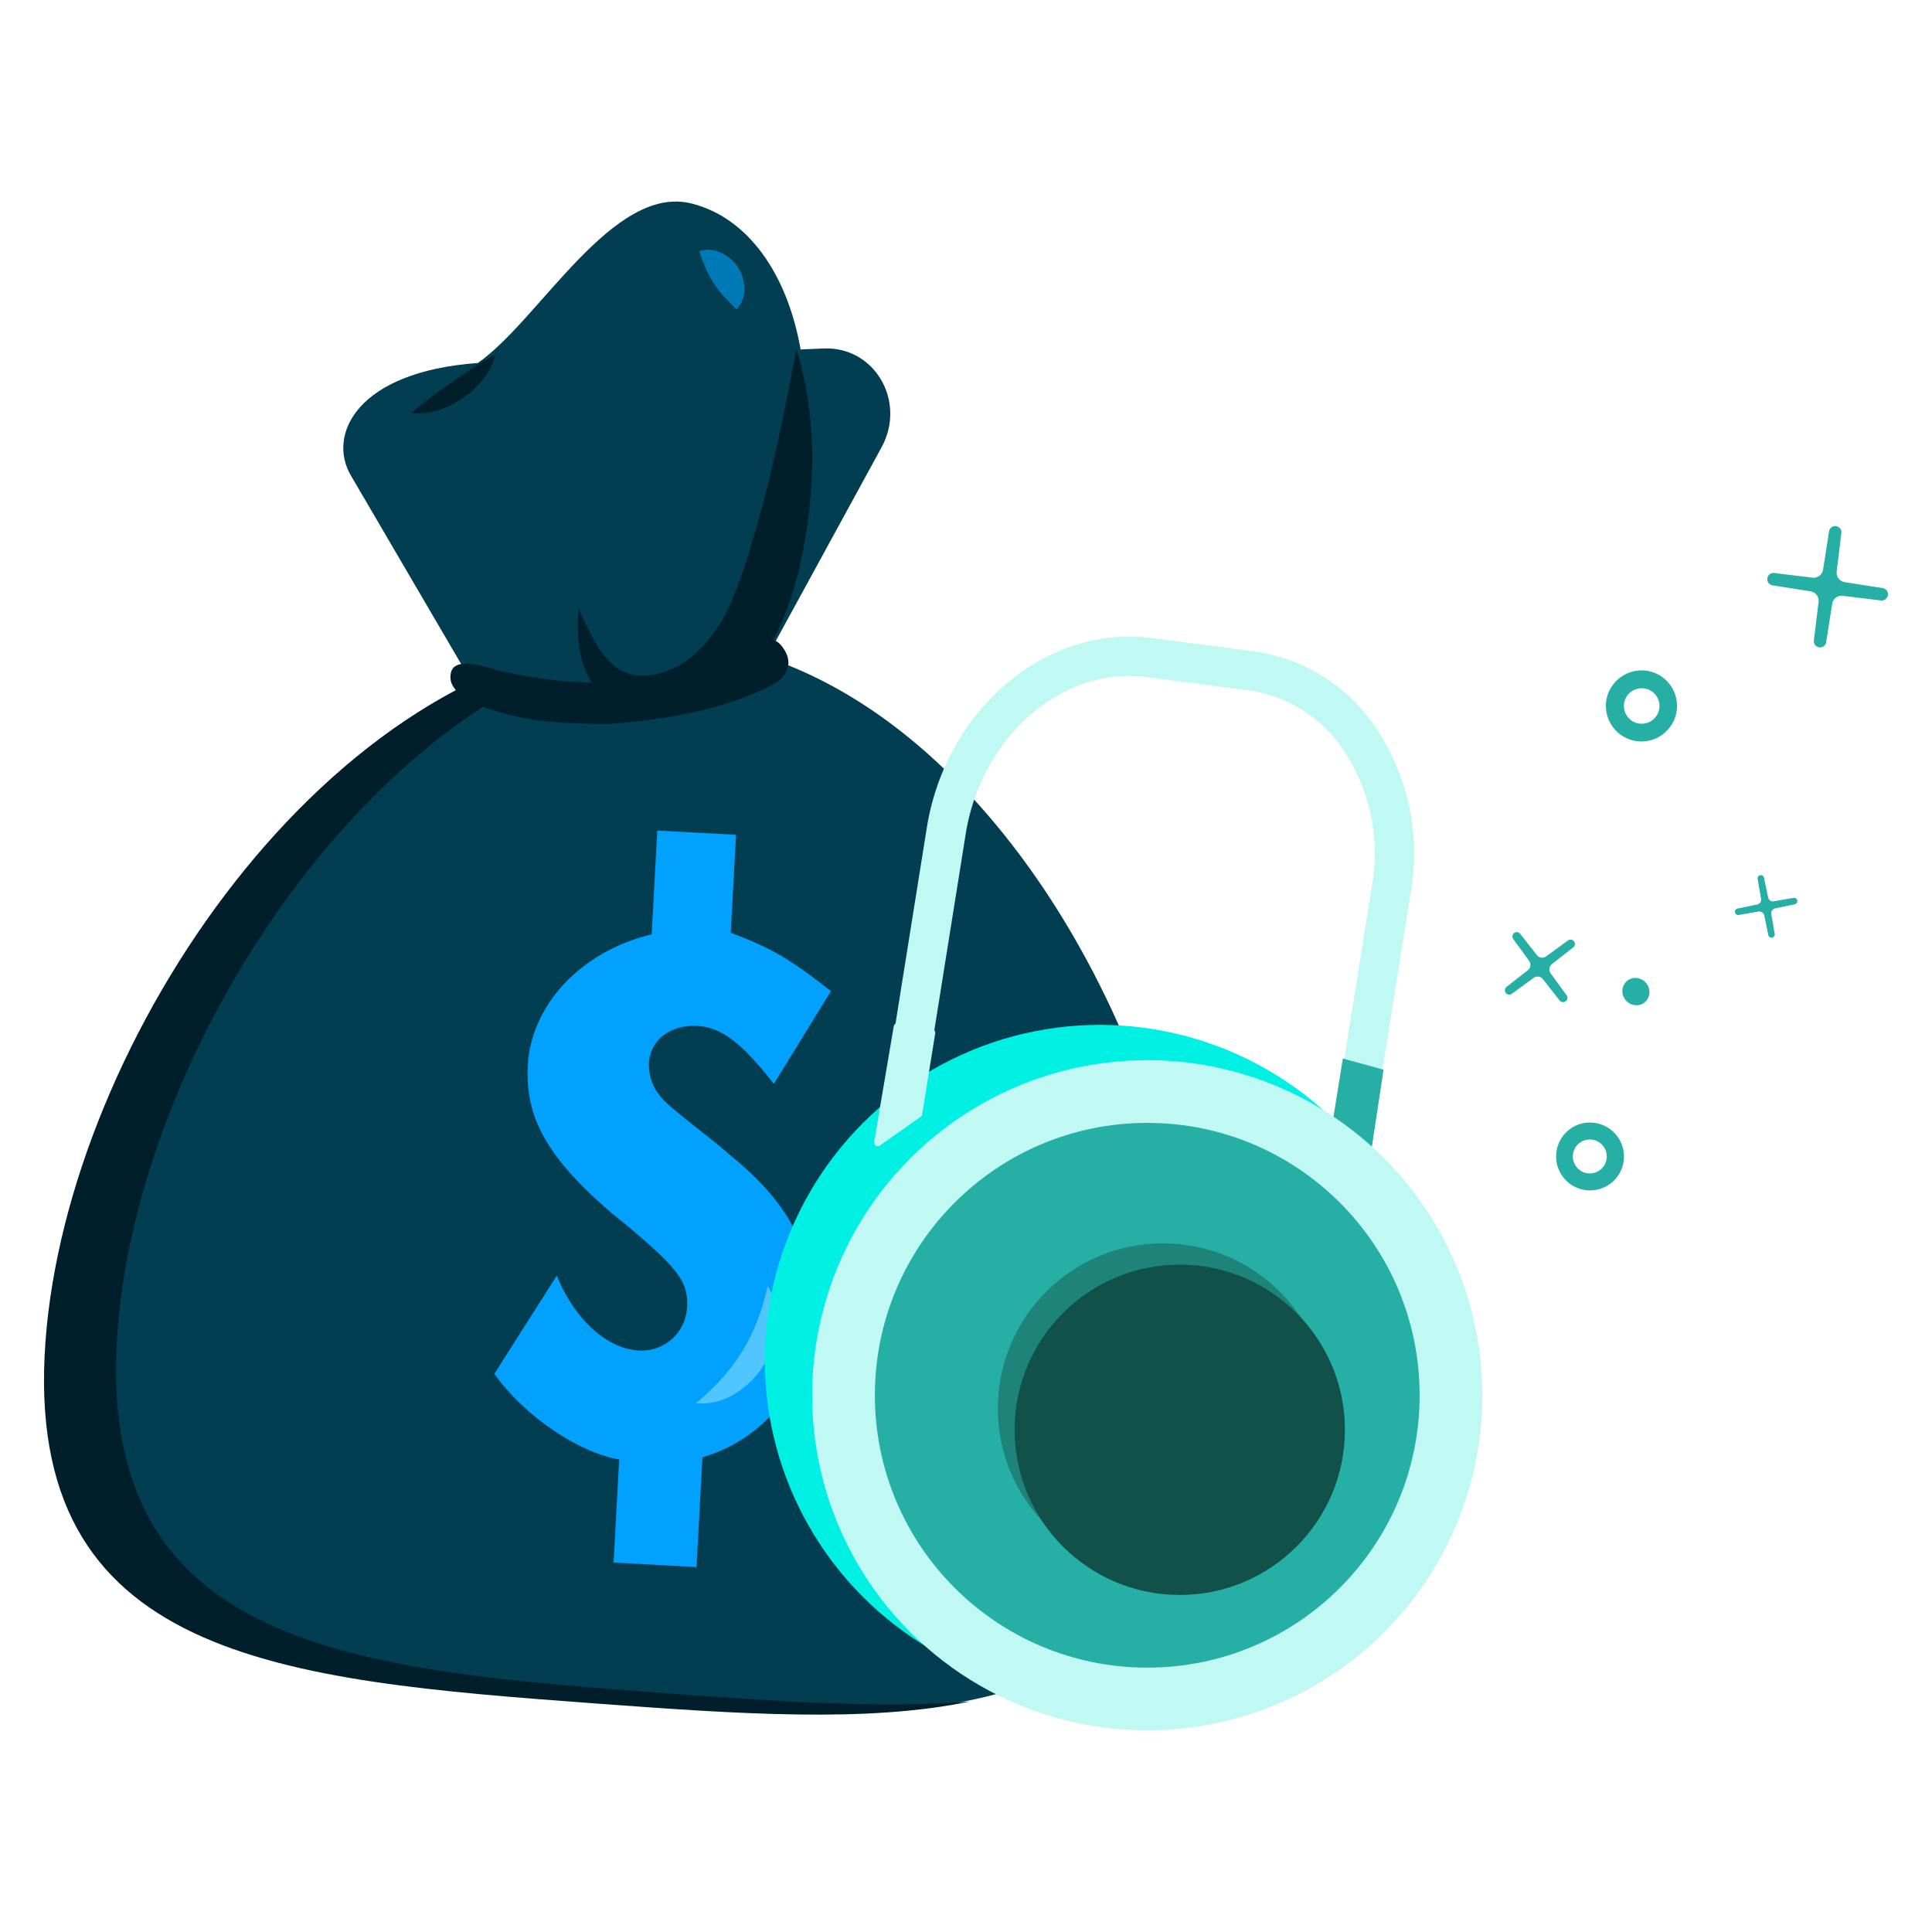 <svg xmlns="http://www.w3.org/2000/svg" viewBox="0 0 283.465 283.465"><defs><style>.cls-1{fill:#013e51;}.cls-2{fill:#001f2b;}.cls-3{fill:#00a1ff;}.cls-4{fill:#007ab7;}.cls-5{fill:#50c5ff;}.cls-6{fill:#00f0e4;}.cls-12,.cls-7{fill:#c0f9f3;}.cls-8,.cls-9{fill:#25afa5;}.cls-12,.cls-8{fill-rule:evenodd;}.cls-10{fill:#1e847a;}.cls-11{fill:#115149;}</style></defs><g id="Layer_5" data-name="Layer 5"><path class="cls-1" d="M132.148,250.867c-12.982,1.069-28.099.004-44.276-1.189-46.534-3.427-84.23-6.594-80.801-53.132,3.016-40.899,36.077-91.93,75.628-101.36a54.258,54.258,0,0,1,16.663-1.399c46.534,3.427,79.654,68.65,76.222,115.183C173.346,239.325,156.505,248.859,132.148,250.867Z"/><path class="cls-2" d="M142.319,249.638c-15.008,3.162-34.049,1.841-54.849.304-46.533-3.432-84.224-6.597-80.797-53.131C9.954,152.321,48.792,95.822,92.87,93.957c-39.552,9.43-72.612,60.461-75.628,101.36-3.428,46.538,34.268,49.705,80.801,53.132C114.22,249.643,129.336,250.707,142.319,249.638Z"/><path class="cls-1" d="M129.34,65.634l-12.609,23.089-12.61,23.094c-3.691,6.758-23.085,8.476-26.855,2.028L64.383,91.823l-12.879-22.02c-3.533-5.951.771-15.264,18.6-16.546h0C79.09,47.038,89.888,26.904,101.516,29.869c8.315,2.12,14.022,10.428,15.948,21.403l3.39-.142C128.316,50.816,133.032,58.876,129.34,65.634Z"/><path class="cls-2" d="M90.947,106.109c-.47.047-.942.072-1.414.076-6.222.049-12.273-.189-17.938-2.255-2.801-1.022-6.138-2.623-5.407-5.33.531-1.967,3.904-1.13,6.148-.452.451.136.906.269,1.37.368,13.339,2.854,22.757,2.066,36.252-3.091,1.365-.521,3.041-2.953,4.872-.462,1.597,2.173.958,4.314-1.975,5.766C106.047,104.1,98.517,105.353,90.947,106.109Z"/><path class="cls-3" d="M90.843,214.141c-6.107-1.068-14.071-6.552-18.307-12.576l9.161-14.422c2.494,6.297,7.309,10.749,11.98,11.001a6.675,6.675,0,0,0,7.126-6.396c.199-3.688-1.3-5.618-8.964-12.072l-2.128-1.718c-9.307-8.022-12.689-13.874-12.272-21.62.484-8.973,7.935-16.83,18.173-19.238l.822-15.242,11.555.623-.776,14.382c5.802,2.162,8.672,3.796,14.703,8.559l-8.378,13.603c-4.728-6.05-7.688-8.305-11.254-8.497-3.933-.212-6.893,2.093-7.072,5.412a7.451,7.451,0,0,0,1.016,4.001c1.259,1.793,1.259,1.793,8.945,7.879l2.476,2.106c8.498,6.992,11.938,14.081,11.434,23.422a22.177,22.177,0,0,1-16.021,20.465l-.868,16.103-12.168-.656Z"/><path class="cls-2" d="M72.7,52.012A9.532,9.532,0,0,1,70.884,55.63a13.618,13.618,0,0,1-6.506,4.513,9.902,9.902,0,0,1-4.013.475,30.949,30.949,0,0,1,3.018-2.462c.998-.731,1.982-1.426,2.973-2.108s1.986-1.357,3.014-2.035A37.933,37.933,0,0,1,72.7,52.012Z"/><path class="cls-4" d="M102.575,36.869a4.423,4.423,0,0,1,3.307.255,5.911,5.911,0,0,1,3.331,5.134,4.405,4.405,0,0,1-1.126,3.124,29.258,29.258,0,0,1-2.049-2.096,14.649,14.649,0,0,1-1.332-1.756,15.207,15.207,0,0,1-1.053-1.938C103.322,38.85,102.98,38.047,102.575,36.869Z"/><path class="cls-4" d="M166.821,217.314a17.601,17.601,0,0,1-2.397,7.511,23.622,23.622,0,0,1-11.91,10.204,17.514,17.514,0,0,1-7.793,1.205c2.215-1.472,4.283-2.759,6.247-4.158,1.966-1.381,3.826-2.824,5.617-4.351,1.789-1.529,3.501-3.146,5.169-4.876C163.44,221.125,165.029,219.278,166.821,217.314Z"/><path class="cls-5" d="M112.634,188.677a9.288,9.288,0,0,1,1.361,5.761,12.963,12.963,0,0,1-6.146,10.044,9.253,9.253,0,0,1-5.753,1.402,35.193,35.193,0,0,0,3.896-3.711,28.091,28.091,0,0,0,2.924-3.943,27.61,27.61,0,0,0,2.188-4.396A34.552,34.552,0,0,0,112.634,188.677Z"/><circle class="cls-6" cx="161.378" cy="199.537" r="49.167"/><path class="cls-7" d="M196.462,196.776l-5.707-.912,10.54-65.921a27.256,27.256,0,0,0-4.656-20.557,19.966,19.966,0,0,0-13.414-8.088l-15.035-1.957C155.86,97.729,143.976,108.06,141.69,122.353l-6.242,39.053-5.707-.912,6.242-39.053c2.774-17.351,17.555-29.832,32.953-27.832L183.97,95.566a25.701,25.701,0,0,1,17.299,10.362,33.057,33.057,0,0,1,5.732,24.927Z"/><polygon class="cls-8" points="200.866 171 194.753 169.441 197.023 155.308 202.994 156.946 200.866 171"/><circle class="cls-7" cx="168.326" cy="204.713" r="49.167"/><circle class="cls-9" cx="168.326" cy="204.713" r="39.963"/><circle class="cls-10" cx="170.635" cy="206.654" r="24.232"/><circle class="cls-11" cx="173.094" cy="209.783" r="24.232"/><path class="cls-12" d="M135.081,163.857l-5.992,4.215a.533.533,0,0,1-.833-.525l2.871-16.955a.533.533,0,0,1,.615-.437l5.035.857a.533.533,0,0,1,.437.611l-1.914,11.884A.533.533,0,0,1,135.081,163.857Z"/><path class="cls-8" d="M255.103,134.245a.478.478,0,0,1-.179-.938l2.886-.602a.735.735,0,0,0,.573-.846l-.505-2.917a.476.476,0,0,1,.934-.178l.604,2.898a.735.735,0,0,0,.844.576l2.905-.503a.478.478,0,0,1,.179.938l-2.886.602a.735.735,0,0,0-.573.846l.505,2.917a.476.476,0,0,1-.934.178l-.604-2.898a.735.735,0,0,0-.844-.576Z"/><path class="cls-8" d="M233.789,164.73a4.976,4.976,0,1,1-5.439,4.392A4.946,4.946,0,0,1,233.789,164.73Zm-.28,2.472a2.488,2.488,0,1,1-2.72,2.196A2.473,2.473,0,0,1,233.51,167.202Z"/><path class="cls-8" d="M225.494,140.134a.988.988,0,0,0,1.359.186l3.213-2.343a.639.639,0,0,1,.77,1.019l-3.132,2.451a.988.988,0,0,0-.192,1.359l2.333,3.2a.641.641,0,0,1-1.023.773l-2.441-3.119a.988.988,0,0,0-1.359-.187l-3.213,2.343a.639.639,0,0,1-.77-1.019l3.132-2.451a.988.988,0,0,0,.192-1.359l-2.333-3.2a.641.641,0,0,1,1.023-.773Z"/><path class="cls-8" d="M242.19,98.532a5.216,5.216,0,1,1-6.409,3.748A5.253,5.253,0,0,1,242.19,98.532Zm-.644,2.527a2.608,2.608,0,1,1-3.204,1.874A2.626,2.626,0,0,1,241.545,101.059Z"/><path class="cls-8" d="M270.378,87.417a1.409,1.409,0,0,0-1.56,1.183l-.878,5.605a.911.911,0,0,1-1.805-.251l.687-5.631a1.409,1.409,0,0,0-1.177-1.564l-5.582-.875a.915.915,0,0,1,.252-1.812l5.608.683a1.409,1.409,0,0,0,1.56-1.183l.878-5.605a.911.911,0,0,1,1.805.251l-.687,5.631a1.409,1.409,0,0,0,1.177,1.564l5.582.875a.915.915,0,0,1-.252,1.812Z"/><ellipse class="cls-9" cx="240.02" cy="145.488" rx="1.957" ry="2.036" transform="translate(-38.361 181.273) rotate(-38.547)"/><path class="cls-2" d="M116.878,51.237A57.204,57.204,0,0,1,119.04,71.29q-.084,1.268-.193,2.537c-.088.844-.18,1.688-.299,2.529-.203,1.689-.523,3.358-.853,5.028a50.486,50.486,0,0,1-3.039,10.026c-.363.835-.781,1.663-1.22,2.485-.455.816-.947,1.623-1.486,2.409a23.071,23.071,0,0,1-3.895,4.342,19.708,19.708,0,0,1-5.032,3.151,16.099,16.099,0,0,1-5.931,1.34,13.411,13.411,0,0,1-3.081-.24,11.796,11.796,0,0,1-2.998-.982,10.947,10.947,0,0,1-1.394-.811,7.961,7.961,0,0,1-.64-.489,6.317,6.317,0,0,1-.596-.525,10.603,10.603,0,0,1-1.86-2.424,14.125,14.125,0,0,1-1.59-5.251A25.035,25.035,0,0,1,84.9,89.299c.731,1.532,1.398,3.057,2.164,4.454a14.033,14.033,0,0,0,2.622,3.572,6.615,6.615,0,0,0,1.542,1.097c.125.081.276.117.405.184a3.477,3.477,0,0,0,.399.165,5.951,5.951,0,0,0,.833.217,8.532,8.532,0,0,0,1.773.131,10.369,10.369,0,0,0,1.821-.247,9.219,9.219,0,0,0,1.761-.567,12.08,12.08,0,0,0,1.683-.842,15.575,15.575,0,0,0,3.021-2.417,22.646,22.646,0,0,0,4.407-6.865,74.112,74.112,0,0,0,3.016-8.641q1.351-4.531,2.486-9.168c.76-3.094,1.449-6.227,2.104-9.409l.956-4.815C116.216,54.529,116.506,52.896,116.878,51.237Z"/></g></svg>